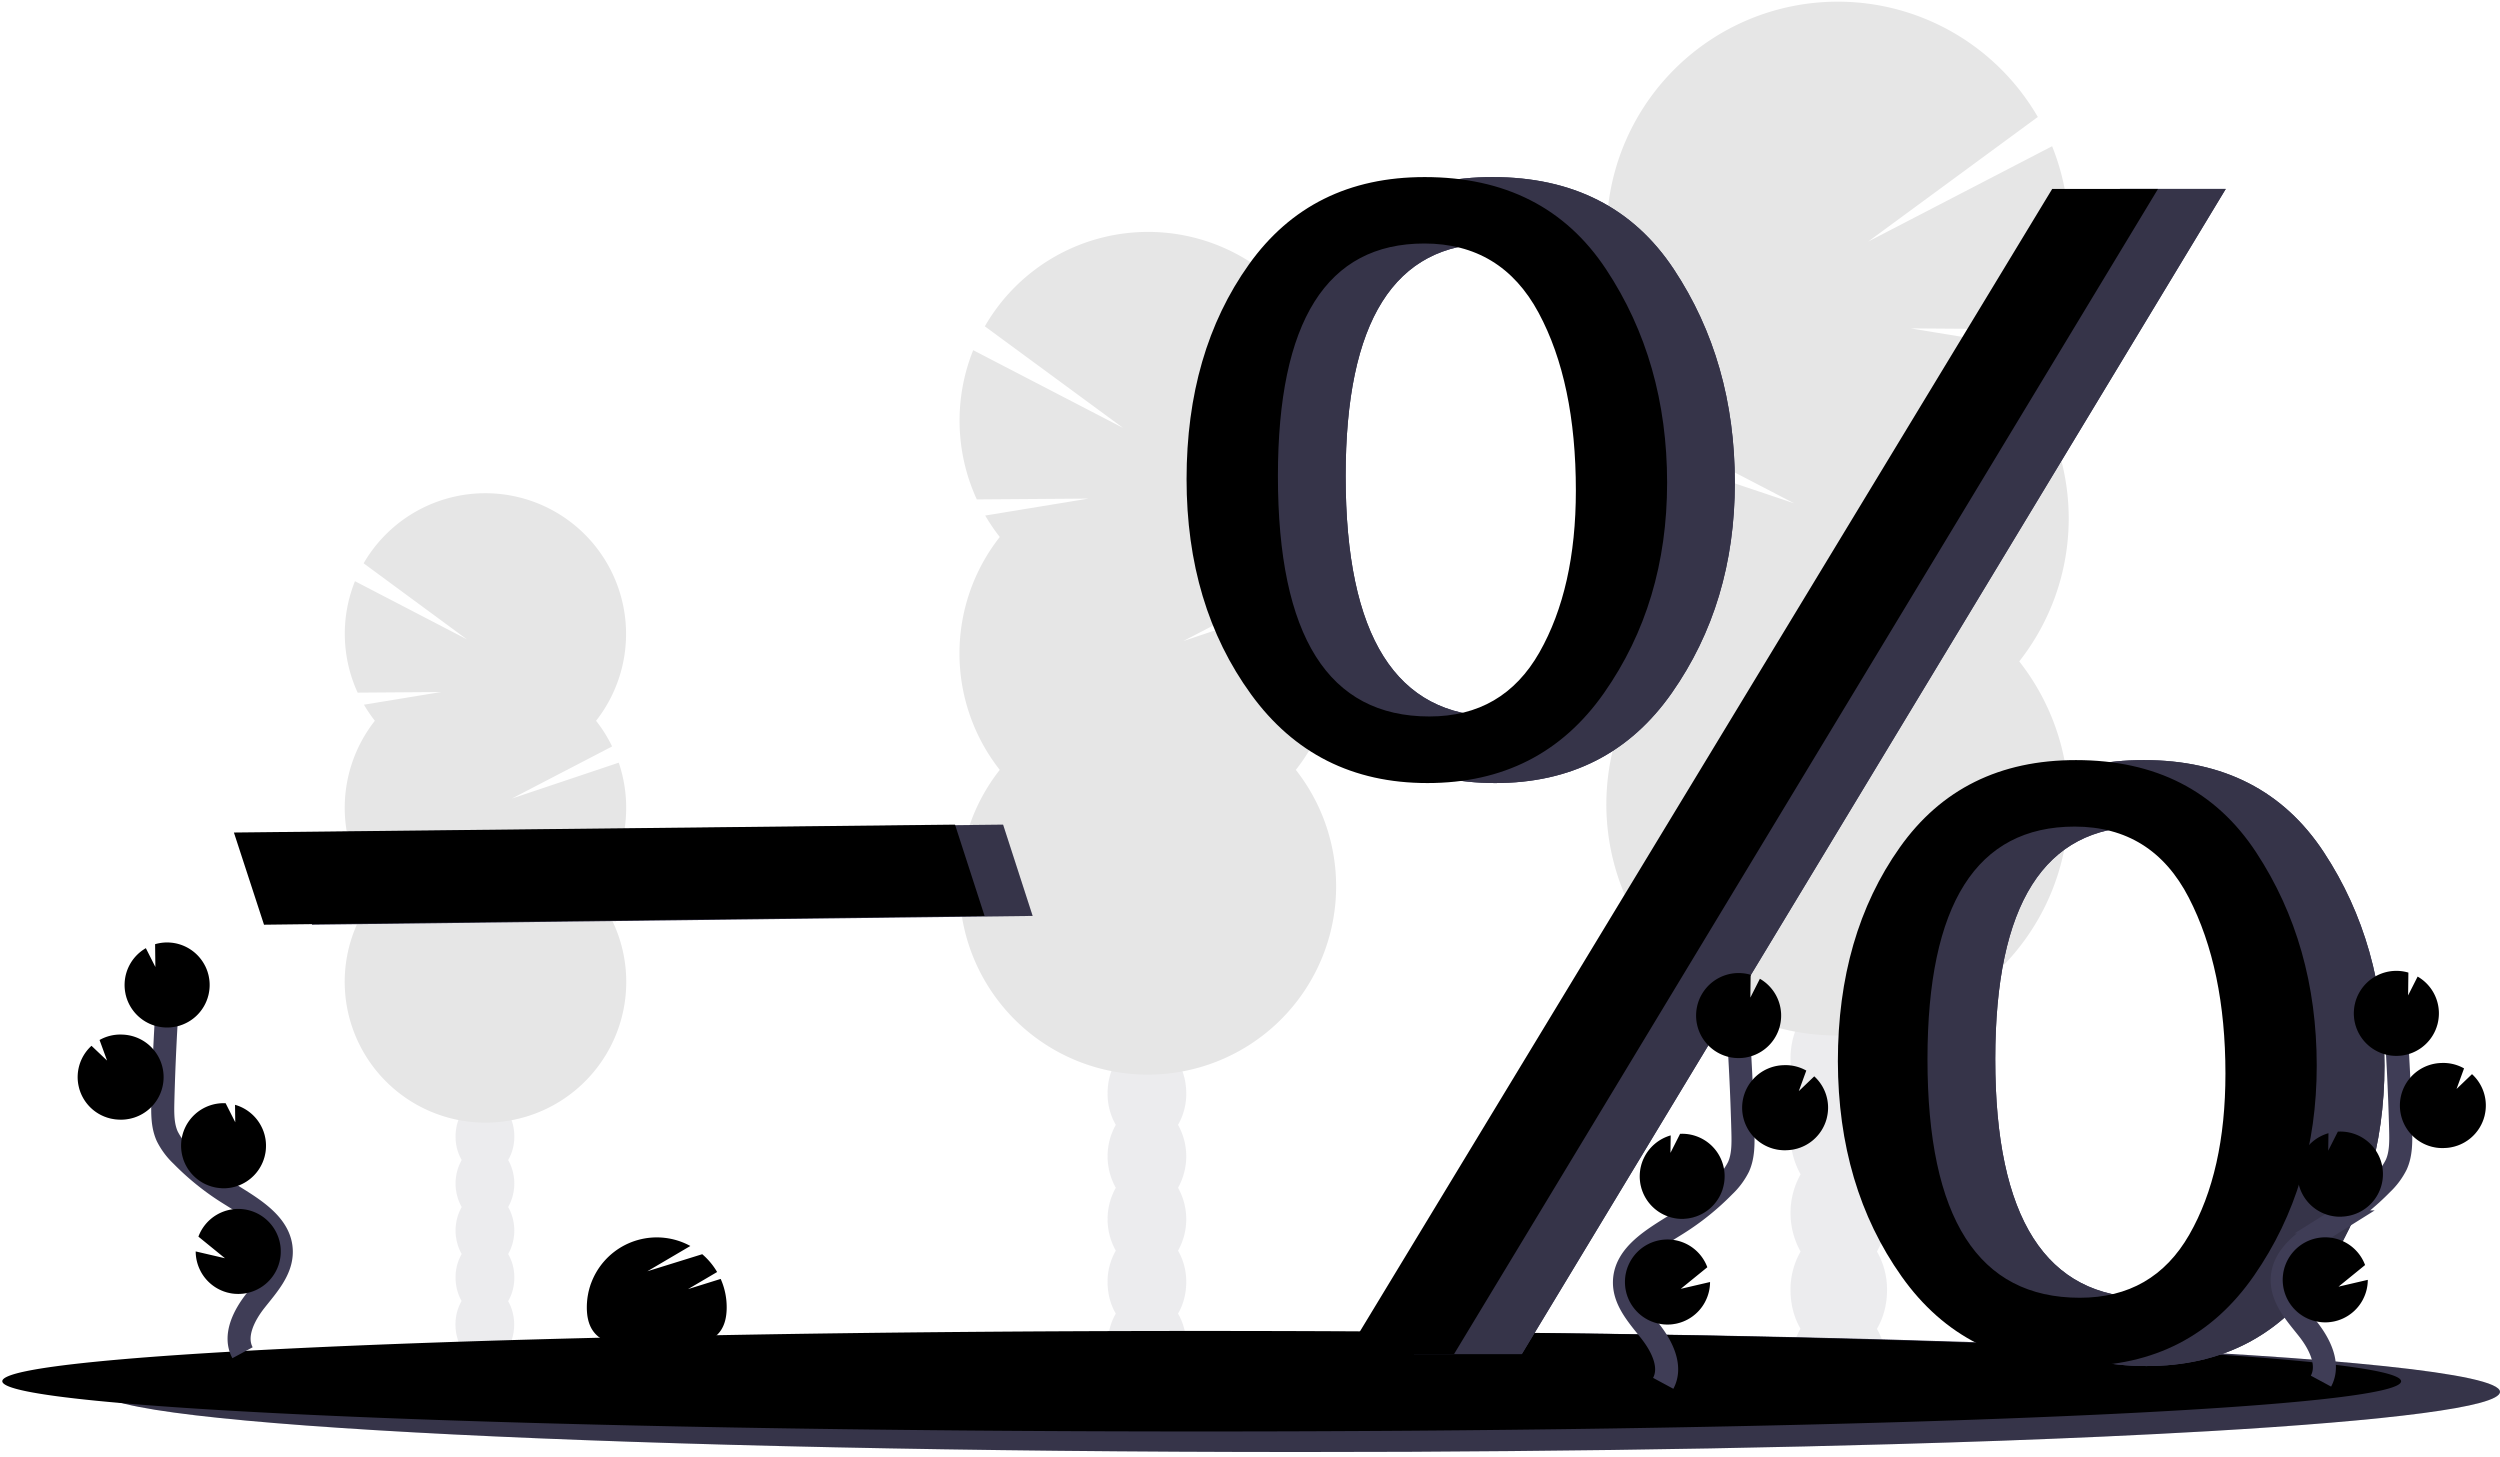 <svg xmlns="http://www.w3.org/2000/svg" width="434" height="253" fill="none" viewBox="0 0 434 253"><g opacity=".1"><path fill="#3F3D56" d="M319.194 248.347c4.628 0 8.38-4.91 8.38-10.967s-3.752-10.967-8.38-10.967c-4.628 0-8.38 4.91-8.38 10.967s3.752 10.967 8.38 10.967Z"/><path fill="#3F3D56" d="M325.825 190.462a13.215 13.215 0 0 0 1.764-6.703c0-6.07-3.752-10.967-8.38-10.967-4.628 0-8.376 4.909-8.376 10.967-.024 2.35.58 4.664 1.749 6.703a13.71 13.71 0 0 0 0 13.403 13.715 13.715 0 0 0 0 13.406 13.206 13.206 0 0 0-1.749 6.703c0 6.07 3.751 10.967 8.376 10.967 4.624 0 8.38-4.909 8.38-10.967.023-2.35-.58-4.664-1.749-6.703a13.728 13.728 0 0 0 0-13.406 13.714 13.714 0 0 0 0-13.403h-.015Z"/><path fill="#3F3D56" d="M319.194 181.323c4.628 0 8.38-4.91 8.38-10.967 0-6.056-3.752-10.967-8.38-10.967-4.628 0-8.38 4.911-8.38 10.967 0 6.057 3.752 10.967 8.38 10.967Z"/><path fill="#3F3D56" d="M319.194 167.917c4.628 0 8.38-4.91 8.38-10.967s-3.752-10.967-8.38-10.967c-4.628 0-8.38 4.91-8.38 10.967s3.752 10.967 8.38 10.967Z"/><path fill="#000" d="M350.559 65.216a40.483 40.483 0 0 0 3.118-4.594l-22.002-3.616 23.812.179a40.203 40.203 0 0 0 .758-31.798L324.296 41.95l29.468-21.646A40.13 40.13 0 0 0 311.648.977a40.144 40.144 0 0 0-26.507 17.958 40.138 40.138 0 0 0 2.332 46.28 40.213 40.213 0 0 0-4.575 7.318l28.576 14.848-30.469-10.243a40.136 40.136 0 0 0 6.449 37.685 40.13 40.13 0 0 0-4.556 42.345 40.132 40.132 0 1 0 67.642-42.345 40.13 40.13 0 0 0 0-49.623l.019.016Z"/><path fill="#000" d="M278.883 90.029a39.948 39.948 0 0 0 8.588 24.809 40.138 40.138 0 0 0-4.555 42.345 40.125 40.125 0 0 0 36.098 22.598 40.127 40.127 0 0 0 36.099-22.598 40.136 40.136 0 0 0-4.556-42.345c5.38-6.828-71.674-29.316-71.674-24.81Z" opacity=".1"/></g><g opacity=".1"><path fill="#3F3D56" d="M84.165 236.618c2.816 0 5.098-2.99 5.098-6.677 0-3.687-2.282-6.676-5.098-6.676s-5.099 2.989-5.099 6.676c0 3.687 2.283 6.677 5.099 6.677Z"/><path fill="#3F3D56" d="M88.221 201.38a8.056 8.056 0 0 0 1.066-4.082c0-3.687-2.276-6.677-5.102-6.677-2.826 0-5.099 2.99-5.099 6.677a8.054 8.054 0 0 0 1.063 4.082 8.366 8.366 0 0 0 0 8.16 8.366 8.366 0 0 0 0 8.16 8.026 8.026 0 0 0-1.063 4.078c0 3.691 2.276 6.68 5.099 6.68 2.822 0 5.102-2.989 5.102-6.68a8.028 8.028 0 0 0-1.066-4.078 8.35 8.35 0 0 0 0-8.16 8.348 8.348 0 0 0 0-8.16Z"/><path fill="#3F3D56" d="M84.165 195.815c2.816 0 5.098-2.99 5.098-6.677 0-3.687-2.282-6.677-5.098-6.677s-5.099 2.99-5.099 6.677c0 3.687 2.283 6.677 5.099 6.677Z"/><path fill="#3F3D56" d="M84.165 187.655c2.816 0 5.098-2.989 5.098-6.677 0-3.687-2.282-6.676-5.098-6.676s-5.099 2.989-5.099 6.676c0 3.688 2.283 6.677 5.099 6.677Z"/><path fill="#000" d="M65.08 125.13a24.32 24.32 0 0 1-1.898-2.796l13.403-2.2-14.495.11a24.495 24.495 0 0 1-.467-19.347l19.435 10.095L63.125 97.79a24.43 24.43 0 1 1 40.352 27.34 24.414 24.414 0 0 1 2.785 4.45l-17.397 9.044 18.55-6.226a24.44 24.44 0 0 1-3.938 22.944 24.432 24.432 0 1 1-41.178 25.776 24.428 24.428 0 0 1 2.773-25.776 24.439 24.439 0 0 1 0-30.212h.007Z"/><path fill="#000" d="M108.704 140.236a24.34 24.34 0 0 1-5.227 15.106 24.427 24.427 0 0 1 2.772 25.776 24.43 24.43 0 1 1-41.178-25.776c-3.274-4.139 43.633-17.849 43.633-15.106Z" opacity=".1"/></g><g opacity=".1"><path fill="#3F3D56" d="M199.108 242.429c3.769 0 6.824-3.999 6.824-8.933 0-4.934-3.055-8.934-6.824-8.934-3.769 0-6.825 4-6.825 8.934 0 4.934 3.056 8.933 6.825 8.933Z"/><path fill="#3F3D56" d="M204.51 195.272a10.785 10.785 0 0 0 1.423-5.463c0-4.931-3.035-8.933-6.829-8.933-3.793 0-6.828 4.002-6.828 8.933a10.743 10.743 0 0 0 1.426 5.463 11.17 11.17 0 0 0 0 10.922 11.159 11.159 0 0 0 0 10.917 10.748 10.748 0 0 0-1.426 5.463c0 4.932 3.058 8.934 6.828 8.934 3.771 0 6.829-4.002 6.829-8.934.019-1.915-.472-3.8-1.423-5.463a11.181 11.181 0 0 0 0-10.917 11.192 11.192 0 0 0 0-10.922Z"/><path fill="#3F3D56" d="M199.108 187.825c3.769 0 6.824-3.999 6.824-8.933 0-4.934-3.055-8.934-6.824-8.934-3.769 0-6.825 4-6.825 8.934 0 4.934 3.056 8.933 6.825 8.933Z"/><path fill="#3F3D56" d="M199.108 176.904c3.769 0 6.824-4 6.824-8.934 0-4.934-3.055-8.934-6.824-8.934-3.769 0-6.825 4-6.825 8.934 0 4.934 3.056 8.934 6.825 8.934Z"/><path fill="#000" d="M173.575 93.238a32.63 32.63 0 0 1-2.542-3.74l17.932-2.944-19.392.144a32.76 32.76 0 0 1-.626-25.906L194.97 74.29l-24.001-17.64a32.687 32.687 0 0 1 20.996-15.554 32.696 32.696 0 0 1 32.989 52.142 32.745 32.745 0 0 1 3.725 5.963l-23.277 12.094 24.821-8.346a32.704 32.704 0 0 1-5.269 30.701 32.693 32.693 0 1 1-51.394 0 32.699 32.699 0 0 1 0-40.427l.015.015Z"/><path fill="#000" d="M231.949 113.454a32.543 32.543 0 0 1-6.995 20.211 32.693 32.693 0 1 1-51.394 0c-4.382-5.561 58.389-23.883 58.389-20.211Z" opacity=".1"/></g><path fill="#3F3D56" d="M433.999 241.625c0 2.606-19.051 4.989-50.548 6.828-5.729.33-11.866.645-18.376.941-5.625.253-11.52.492-17.686.717-5.973.213-12.175.41-18.607.592-20.31.58-42.764.998-66.618 1.206-5.788.053-11.654.094-17.598.122-6.191.028-12.452.04-18.785.038-114.997 0-208.215-4.67-208.215-10.432 0-5.763 93.218-10.433 208.215-10.433 49.509 0 94.974.869 130.709 2.311l3.907.159h.023c45.014 1.908 73.579 4.78 73.579 7.951Z"/><path fill="#000" d="M433.999 241.625c0 2.606-19.051 4.989-50.548 6.828-5.729.33-11.866.645-18.376.941-5.625.253-11.52.492-17.686.717-5.973.213-12.175.41-18.607.592-20.31.58-42.764.998-66.618 1.206-5.788.053-11.654.094-17.598.122-6.191.028-12.452.04-18.785.038-114.997 0-208.215-4.67-208.215-10.432 0-5.763 93.218-10.433 208.215-10.433 49.509 0 94.974.869 130.709 2.311l3.907.159h.023c45.014 1.908 73.579 4.78 73.579 7.951Z" opacity=".15"/><path fill="#000" d="M416.833 239.789c0 2.178-19.051 4.173-50.548 5.69-5.725.277-11.867.539-18.372.786-5.627.212-11.523.412-17.686.599-5.973.177-12.176.343-18.607.497-20.314.486-42.768.835-66.622 1.009a4931.232 4931.232 0 0 1-36.379.133C93.622 248.503.4 244.599.4 239.778c0-4.822 93.222-8.725 208.219-8.725 49.505 0 94.97.724 130.705 1.931l3.907.132h.027c45.029 1.62 73.575 4.006 73.575 6.673Z"/><path fill="#3F3D56" d="m54.177 160.531-5.228-16.005 125.186-1.369 5.129 15.845-125.087 1.529Z"/><path fill="#000" d="m54.177 160.531-5.228-16.005 125.186-1.369 5.129 15.845-125.087 1.529Z" opacity=".15"/><path fill="#000" d="m45.833 160.531-5.227-16.005 125.185-1.369 5.129 15.845-125.087 1.529Z"/><path fill="#3F3D56" d="M259.537 135.938c-12.943 0-23.144-5.138-30.602-15.413-7.458-10.275-11.187-22.723-11.187-37.343 0-14.72 3.606-27.142 10.819-37.268 7.213-10.126 17.387-15.184 30.523-15.174 13.93 0 24.425 5.335 31.486 16.005 7.061 10.67 10.593 23.019 10.595 37.047 0 13.928-3.654 26.102-10.963 36.524-7.309 10.422-17.532 15.63-30.671 15.622Zm.38-11.559c8.515 0 14.879-3.711 19.092-11.134 4.214-7.422 6.32-16.78 6.32-28.072 0-12.569-2.156-22.86-6.467-30.875-4.312-8.015-10.926-12.023-19.841-12.026-16.944 0-25.416 13.46-25.416 40.378 0 27.822 8.768 41.732 26.304 41.729h.008Zm4.264 110.691H245.46L368.02 32.8h18.369L264.181 235.07Zm108.426 2.075c-13.138 0-23.381-5.184-30.728-15.553-7.346-10.369-11.035-22.818-11.065-37.347 0-14.621 3.581-26.994 10.743-37.12 7.162-10.126 17.362-15.184 30.598-15.174 13.831 0 24.254 5.335 31.266 16.005 7.013 10.67 10.521 23.018 10.524 37.043 0 13.837-3.631 25.989-10.891 36.456-7.261 10.468-17.413 15.698-30.455 15.69h.008Zm.22-11.855c8.474 0 14.805-3.648 18.99-10.944 4.186-7.296 6.278-16.616 6.278-27.958 0-12.139-2.118-22.32-6.354-30.542-4.236-8.221-10.835-12.339-19.798-12.351-17.043 0-25.565 13.459-25.565 40.378-.005 27.614 8.809 41.42 26.441 41.417h.008Z"/><path fill="#3F3D56" d="M259.537 135.938c-12.943 0-23.144-5.138-30.602-15.413-7.458-10.275-11.187-22.723-11.187-37.343 0-14.72 3.606-27.142 10.819-37.268 7.213-10.126 17.387-15.184 30.523-15.174 13.93 0 24.425 5.335 31.486 16.005 7.061 10.67 10.593 23.019 10.595 37.047 0 13.928-3.654 26.102-10.963 36.524-7.309 10.422-17.532 15.63-30.671 15.622Zm.38-11.559c8.515 0 14.879-3.711 19.092-11.134 4.214-7.422 6.32-16.78 6.32-28.072 0-12.569-2.156-22.86-6.467-30.875-4.312-8.015-10.926-12.023-19.841-12.026-16.944 0-25.416 13.46-25.416 40.378 0 27.822 8.768 41.732 26.304 41.729h.008Zm4.264 110.691H245.46L368.02 32.8h18.369L264.181 235.07Zm108.426 2.075c-13.138 0-23.381-5.184-30.728-15.553-7.346-10.369-11.035-22.818-11.065-37.347 0-14.621 3.581-26.994 10.743-37.12 7.162-10.126 17.362-15.184 30.598-15.174 13.831 0 24.254 5.335 31.266 16.005 7.013 10.67 10.521 23.018 10.524 37.043 0 13.837-3.631 25.989-10.891 36.456-7.261 10.468-17.413 15.698-30.455 15.69h.008Zm.22-11.855c8.474 0 14.805-3.648 18.99-10.944 4.186-7.296 6.278-16.616 6.278-27.958 0-12.139-2.118-22.32-6.354-30.542-4.236-8.221-10.835-12.339-19.798-12.351-17.043 0-25.565 13.459-25.565 40.378-.005 27.614 8.809 41.42 26.441 41.417h.008Z"/><path fill="#000" d="M259.537 135.938c-12.943 0-23.144-5.138-30.602-15.413-7.458-10.275-11.187-22.723-11.187-37.343 0-14.72 3.606-27.142 10.819-37.268 7.213-10.126 17.387-15.184 30.523-15.174 13.93 0 24.425 5.335 31.486 16.005 7.061 10.67 10.593 23.019 10.595 37.047 0 13.928-3.654 26.102-10.963 36.524-7.309 10.422-17.532 15.63-30.671 15.622Zm.38-11.559c8.515 0 14.879-3.711 19.092-11.134 4.214-7.422 6.32-16.78 6.32-28.072 0-12.569-2.156-22.86-6.467-30.875-4.312-8.015-10.926-12.023-19.841-12.026-16.944 0-25.416 13.46-25.416 40.378 0 27.822 8.768 41.732 26.304 41.729h.008Zm4.264 110.691H245.46L368.02 32.8h18.369L264.181 235.07Zm108.426 2.075c-13.138 0-23.381-5.184-30.728-15.553-7.346-10.369-11.035-22.818-11.065-37.347 0-14.621 3.581-26.994 10.743-37.12 7.162-10.126 17.362-15.184 30.598-15.174 13.831 0 24.254 5.335 31.266 16.005 7.013 10.67 10.521 23.018 10.524 37.043 0 13.837-3.631 25.989-10.891 36.456-7.261 10.468-17.413 15.698-30.455 15.69h.008Zm.22-11.855c8.474 0 14.805-3.648 18.99-10.944 4.186-7.296 6.278-16.616 6.278-27.958 0-12.139-2.118-22.32-6.354-30.542-4.236-8.221-10.835-12.339-19.798-12.351-17.043 0-25.565 13.459-25.565 40.378-.005 27.614 8.809 41.42 26.441 41.417h.008Z" opacity=".15"/><path fill="#000" d="M247.778 135.938c-12.944 0-23.145-5.138-30.603-15.413-7.458-10.275-11.187-22.723-11.187-37.343 0-14.72 3.607-27.142 10.819-37.268 7.213-10.126 17.387-15.184 30.523-15.174 13.93 0 24.425 5.335 31.486 16.005 7.061 10.67 10.593 23.019 10.595 37.047 0 13.928-3.654 26.102-10.963 36.524-7.309 10.422-17.532 15.63-30.67 15.622Zm.379-11.559c8.515 0 14.879-3.711 19.093-11.134 4.213-7.422 6.32-16.78 6.32-28.072 0-12.569-2.156-22.86-6.468-30.875-4.312-8.015-10.926-12.023-19.84-12.026-16.945 0-25.417 13.46-25.417 40.378 0 27.822 8.768 41.732 26.304 41.729h.008Zm4.264 110.691H233.7L356.261 32.8h18.368L252.421 235.07Zm108.426 2.075c-13.138 0-23.381-5.184-30.727-15.553-7.347-10.369-11.036-22.818-11.066-37.347 0-14.621 3.581-26.994 10.743-37.12 7.162-10.126 17.362-15.184 30.599-15.174 13.831 0 24.253 5.335 31.266 16.005 7.013 10.67 10.52 23.018 10.523 37.043 0 13.837-3.63 25.989-10.891 36.456-7.261 10.468-17.412 15.698-30.455 15.69h.008Zm.22-11.855c8.475 0 14.805-3.648 18.99-10.944 4.186-7.296 6.279-16.616 6.279-27.958 0-12.139-2.118-22.32-6.355-30.542-4.236-8.221-10.838-12.339-19.805-12.351-17.043 0-25.565 13.459-25.565 40.378 0 27.614 8.816 41.42 26.448 41.417h.008Z"/><path stroke="#3F3D56" stroke-miterlimit="10" stroke-width="4" d="M288.734 240.146c1.563-2.899-.212-6.449-2.253-9.037-2.041-2.587-4.529-5.273-4.476-8.569.076-4.731 5.098-7.526 9.104-10.038a44.407 44.407 0 0 0 8.187-6.578 12.024 12.024 0 0 0 2.515-3.368c.83-1.852.804-3.957.758-5.983a428.452 428.452 0 0 0-1.001-20.242"/><path fill="#000" d="M309.2 175.959a7.377 7.377 0 0 0-3.684-6.046l-1.654 3.27.05-3.961a7.381 7.381 0 1 0 5.288 6.737ZM296.037 225.935a7.376 7.376 0 0 1-12.559.921 7.379 7.379 0 1 1 12.915-6.865l-4.613 3.751 5.084-1.183a7.374 7.374 0 0 1-.827 3.376ZM292.389 211.592a7.385 7.385 0 0 1-5.173-12.965 7.398 7.398 0 0 1 2.817-1.523l-.042 3.035 1.673-3.308a7.38 7.38 0 0 1 5.804 12.345 7.377 7.377 0 0 1-5.113 2.404l.034.012ZM310.311 199.669a7.38 7.38 0 0 1-5.409-1.86 7.4 7.4 0 0 1-2.458-5.165 7.39 7.39 0 0 1 1.965-5.371 7.398 7.398 0 0 1 5.211-2.357 7.317 7.317 0 0 1 3.953.937l-1.305 3.573 2.686-2.575a7.354 7.354 0 0 1 2.204 7.128 7.382 7.382 0 0 1-6.847 5.69Z"/><path fill="#000" d="M308.206 177.928c-1.703.186-3.357.717-5.068.824-1.711.106-3.589-.304-4.67-1.635-.584-.714-.872-1.62-1.366-2.402a5.235 5.235 0 0 0-1.858-1.749 7.395 7.395 0 0 0-.79 3.01 7.394 7.394 0 0 0 2.26 5.648 7.377 7.377 0 0 0 8.708 1.127 7.38 7.38 0 0 0 3.622-4.887c-.28.015-.557.034-.838.064ZM310.31 199.669a7.394 7.394 0 0 1-6.485-3.283 7.39 7.39 0 0 1-.537-7.248 5.525 5.525 0 0 1 1.484 1.487c.527.793.846 1.711 1.464 2.439 1.138 1.355 3.114 1.795 4.894 1.715 1.779-.08 3.501-.588 5.276-.759.247-.022.497-.038.759-.045a7.39 7.39 0 0 1-6.855 5.694ZM292.389 211.592a7.385 7.385 0 0 1-7.083-10.394 5.94 5.94 0 0 1 1.56 1.517c.572.808.933 1.741 1.604 2.489 1.245 1.384 3.339 1.874 5.224 1.828 1.885-.045 3.589-.486 5.406-.626a7.383 7.383 0 0 1-6.711 5.186ZM296.036 225.935a7.383 7.383 0 0 1-13.46-6.024c.608.4 1.154.887 1.62 1.445.702.858 1.165 1.829 1.977 2.625 1.517 1.48 3.945 2.091 6.115 2.148 1.252.01 2.503-.055 3.748-.194Z" opacity=".1"/><path stroke="#3F3D56" stroke-miterlimit="10" stroke-width="4" d="M402.92 239.766c1.563-2.898-.212-6.449-2.253-9.036-2.041-2.587-4.53-5.273-4.477-8.569.076-4.731 5.099-7.527 9.105-10.038a44.4 44.4 0 0 0 8.186-6.578 12.01 12.01 0 0 0 2.515-3.369c.831-1.851.804-3.956.759-5.982a428.454 428.454 0 0 0-1.002-20.242"/><path fill="#000" d="M423.385 175.58a7.37 7.37 0 0 0-3.683-6.047l-1.654 3.27.049-3.96a7.38 7.38 0 0 0-9.251 8.859 7.383 7.383 0 0 0 14.539-2.122ZM410.222 225.556a7.38 7.38 0 0 1-8.512 3.739 7.383 7.383 0 0 1-5.414-7.558 7.383 7.383 0 0 1 6.279-6.856 7.384 7.384 0 0 1 8.004 4.73l-4.613 3.752 5.083-1.183a7.361 7.361 0 0 1-.827 3.376ZM406.576 211.212a7.372 7.372 0 0 1-7.026-4.233 7.381 7.381 0 0 1-.693-2.796 7.41 7.41 0 0 1 2.546-5.936 7.407 7.407 0 0 1 2.818-1.522l-.042 3.035 1.673-3.308h.019a7.383 7.383 0 1 1 .69 14.749l.015.011ZM424.496 199.289a7.373 7.373 0 0 1-5.408-1.86 7.393 7.393 0 0 1-2.017-8.048 7.392 7.392 0 0 1 6.735-4.845 7.311 7.311 0 0 1 3.953.938l-1.305 3.573 2.686-2.576a7.361 7.361 0 0 1 2.204 7.128 7.385 7.385 0 0 1-6.848 5.69Z"/><path fill="#000" d="M422.392 177.549c-1.704.186-3.358.717-5.069.823-1.71.106-3.588-.303-4.669-1.635-.585-.713-.873-1.62-1.366-2.401a5.22 5.22 0 0 0-1.859-1.749 7.378 7.378 0 0 0 1.47 8.657 7.386 7.386 0 0 0 8.709 1.127 7.38 7.38 0 0 0 3.622-4.887c-.281.016-.558.034-.838.065ZM424.496 199.289a7.39 7.39 0 0 1-7.706-6.836 7.383 7.383 0 0 1 .684-3.694 5.522 5.522 0 0 1 1.483 1.487c.527.793.846 1.711 1.464 2.439 1.139 1.354 3.115 1.794 4.894 1.715 1.779-.08 3.502-.588 5.277-.759.246-.023.497-.038.759-.046a7.392 7.392 0 0 1-2.472 3.998 7.392 7.392 0 0 1-4.383 1.696ZM406.576 211.212a7.372 7.372 0 0 1-7.026-4.233 7.381 7.381 0 0 1-.693-2.796 7.296 7.296 0 0 1 .637-3.365c.609.406 1.137.92 1.559 1.518.573.808.933 1.741 1.605 2.488 1.244 1.385 3.338 1.874 5.223 1.829 1.829-.038 3.589-.486 5.406-.626a7.383 7.383 0 0 1-6.711 5.185ZM410.219 225.556a7.381 7.381 0 0 1-13.459-6.024c.608.4 1.154.887 1.62 1.445.702.857 1.164 1.828 1.976 2.625 1.518 1.48 3.946 2.09 6.115 2.147 1.252.01 2.504-.054 3.748-.193Z" opacity=".1"/><path stroke="#3F3D56" stroke-miterlimit="10" stroke-width="4" d="M42.103 234.835c-1.563-2.899.213-6.449 2.254-9.036 2.04-2.588 4.53-5.273 4.476-8.57-.076-4.73-5.098-7.526-9.104-10.038a44.396 44.396 0 0 1-8.187-6.578 12.007 12.007 0 0 1-2.515-3.368c-.83-1.851-.804-3.957-.759-5.983.175-6.757.509-13.504 1.002-20.242"/><path fill="#000" d="M21.637 170.649a7.368 7.368 0 0 1 3.683-6.047l1.654 3.27-.049-3.961a7.388 7.388 0 0 1 9.03 4.579 7.385 7.385 0 0 1-1.974 7.962 7.385 7.385 0 0 1-11.293-1.649 7.379 7.379 0 0 1-1.051-4.154ZM34.8 220.624a7.38 7.38 0 0 0 12.558.921 7.38 7.38 0 0 0-4.911-11.595 7.377 7.377 0 0 0-8.003 4.73l4.612 3.751-5.083-1.183a7.358 7.358 0 0 0 .827 3.376ZM38.445 206.281a7.384 7.384 0 0 0 5.173-12.965 7.387 7.387 0 0 0-2.818-1.522l.042 3.034-1.673-3.307a7.381 7.381 0 0 0-5.804 12.345 7.387 7.387 0 0 0 5.114 2.404l-.034.011ZM20.526 194.358a7.395 7.395 0 0 0 5.409-1.86 7.383 7.383 0 0 0 2.017-8.048 7.393 7.393 0 0 0-3.892-4.191 7.387 7.387 0 0 0-2.843-.654 7.318 7.318 0 0 0-3.934.937l1.305 3.574-2.705-2.565a7.36 7.36 0 0 0-2.394 5.084 7.21 7.21 0 0 0 .19 2.033 7.388 7.388 0 0 0 6.847 5.69Z"/><path fill="#000" d="M22.631 172.617c1.704.186 3.358.717 5.069.824 1.71.106 3.588-.304 4.67-1.635.584-.714.872-1.62 1.365-2.402a5.229 5.229 0 0 1 1.859-1.748 7.376 7.376 0 0 1 .268 6.076 7.383 7.383 0 0 1-12.785 1.655 7.385 7.385 0 0 1-1.284-2.834c.28.015.558.034.838.064ZM20.527 194.358a7.39 7.39 0 0 0 7.021-10.531 5.538 5.538 0 0 0-1.483 1.487c-.527.793-.846 1.711-1.464 2.439-1.138 1.355-3.114 1.795-4.894 1.715-1.779-.08-3.501-.588-5.276-.759a12.135 12.135 0 0 0-.76-.045 7.386 7.386 0 0 0 6.856 5.694ZM38.445 206.281a7.384 7.384 0 0 0 7.083-10.394 5.937 5.937 0 0 0-1.56 1.517c-.572.808-.933 1.741-1.604 2.489-1.244 1.384-3.338 1.874-5.224 1.828-1.828-.038-3.589-.485-5.406-.626a7.387 7.387 0 0 0 6.711 5.186ZM34.8 220.624a7.38 7.38 0 0 0 9.596 3.391 7.384 7.384 0 0 0 3.864-9.415c-.608.4-1.153.887-1.62 1.446-.702.857-1.164 1.828-1.976 2.625-1.517 1.479-3.945 2.09-6.115 2.147a31.495 31.495 0 0 1-3.748-.194Z" opacity=".1"/><path fill="#000" d="m119.439 223.792 5.053-2.97a12.127 12.127 0 0 0-2.583-3.092l-9.53 2.963 7.466-4.39a12.145 12.145 0 0 0-16.378 4.638 12.138 12.138 0 0 0-1.592 6.011c0 6.703 5.436 6.934 12.139 6.934 6.703 0 12.139-.231 12.139-6.934a12.041 12.041 0 0 0-1.043-4.932l-5.671 1.772Z"/><path fill="#000" d="M120.725 230.309a9.45 9.45 0 0 0-1.791-1.407c-.914-.611-1.866-1.233-2.947-1.438-.949-.182-1.927-.027-2.895-.083a6.766 6.766 0 0 1-4.434-2.034c-.691-.713-1.233-1.589-2.064-2.136a4.518 4.518 0 0 0-3.088-.565 7.514 7.514 0 0 0-.914.186 12.131 12.131 0 0 0-.717 4.12c0 6.703 5.436 6.934 12.139 6.934 3.255 0 6.206-.053 8.388-.876l-.38-.679a9.421 9.421 0 0 0-1.297-2.022Z" opacity=".1"/></svg>